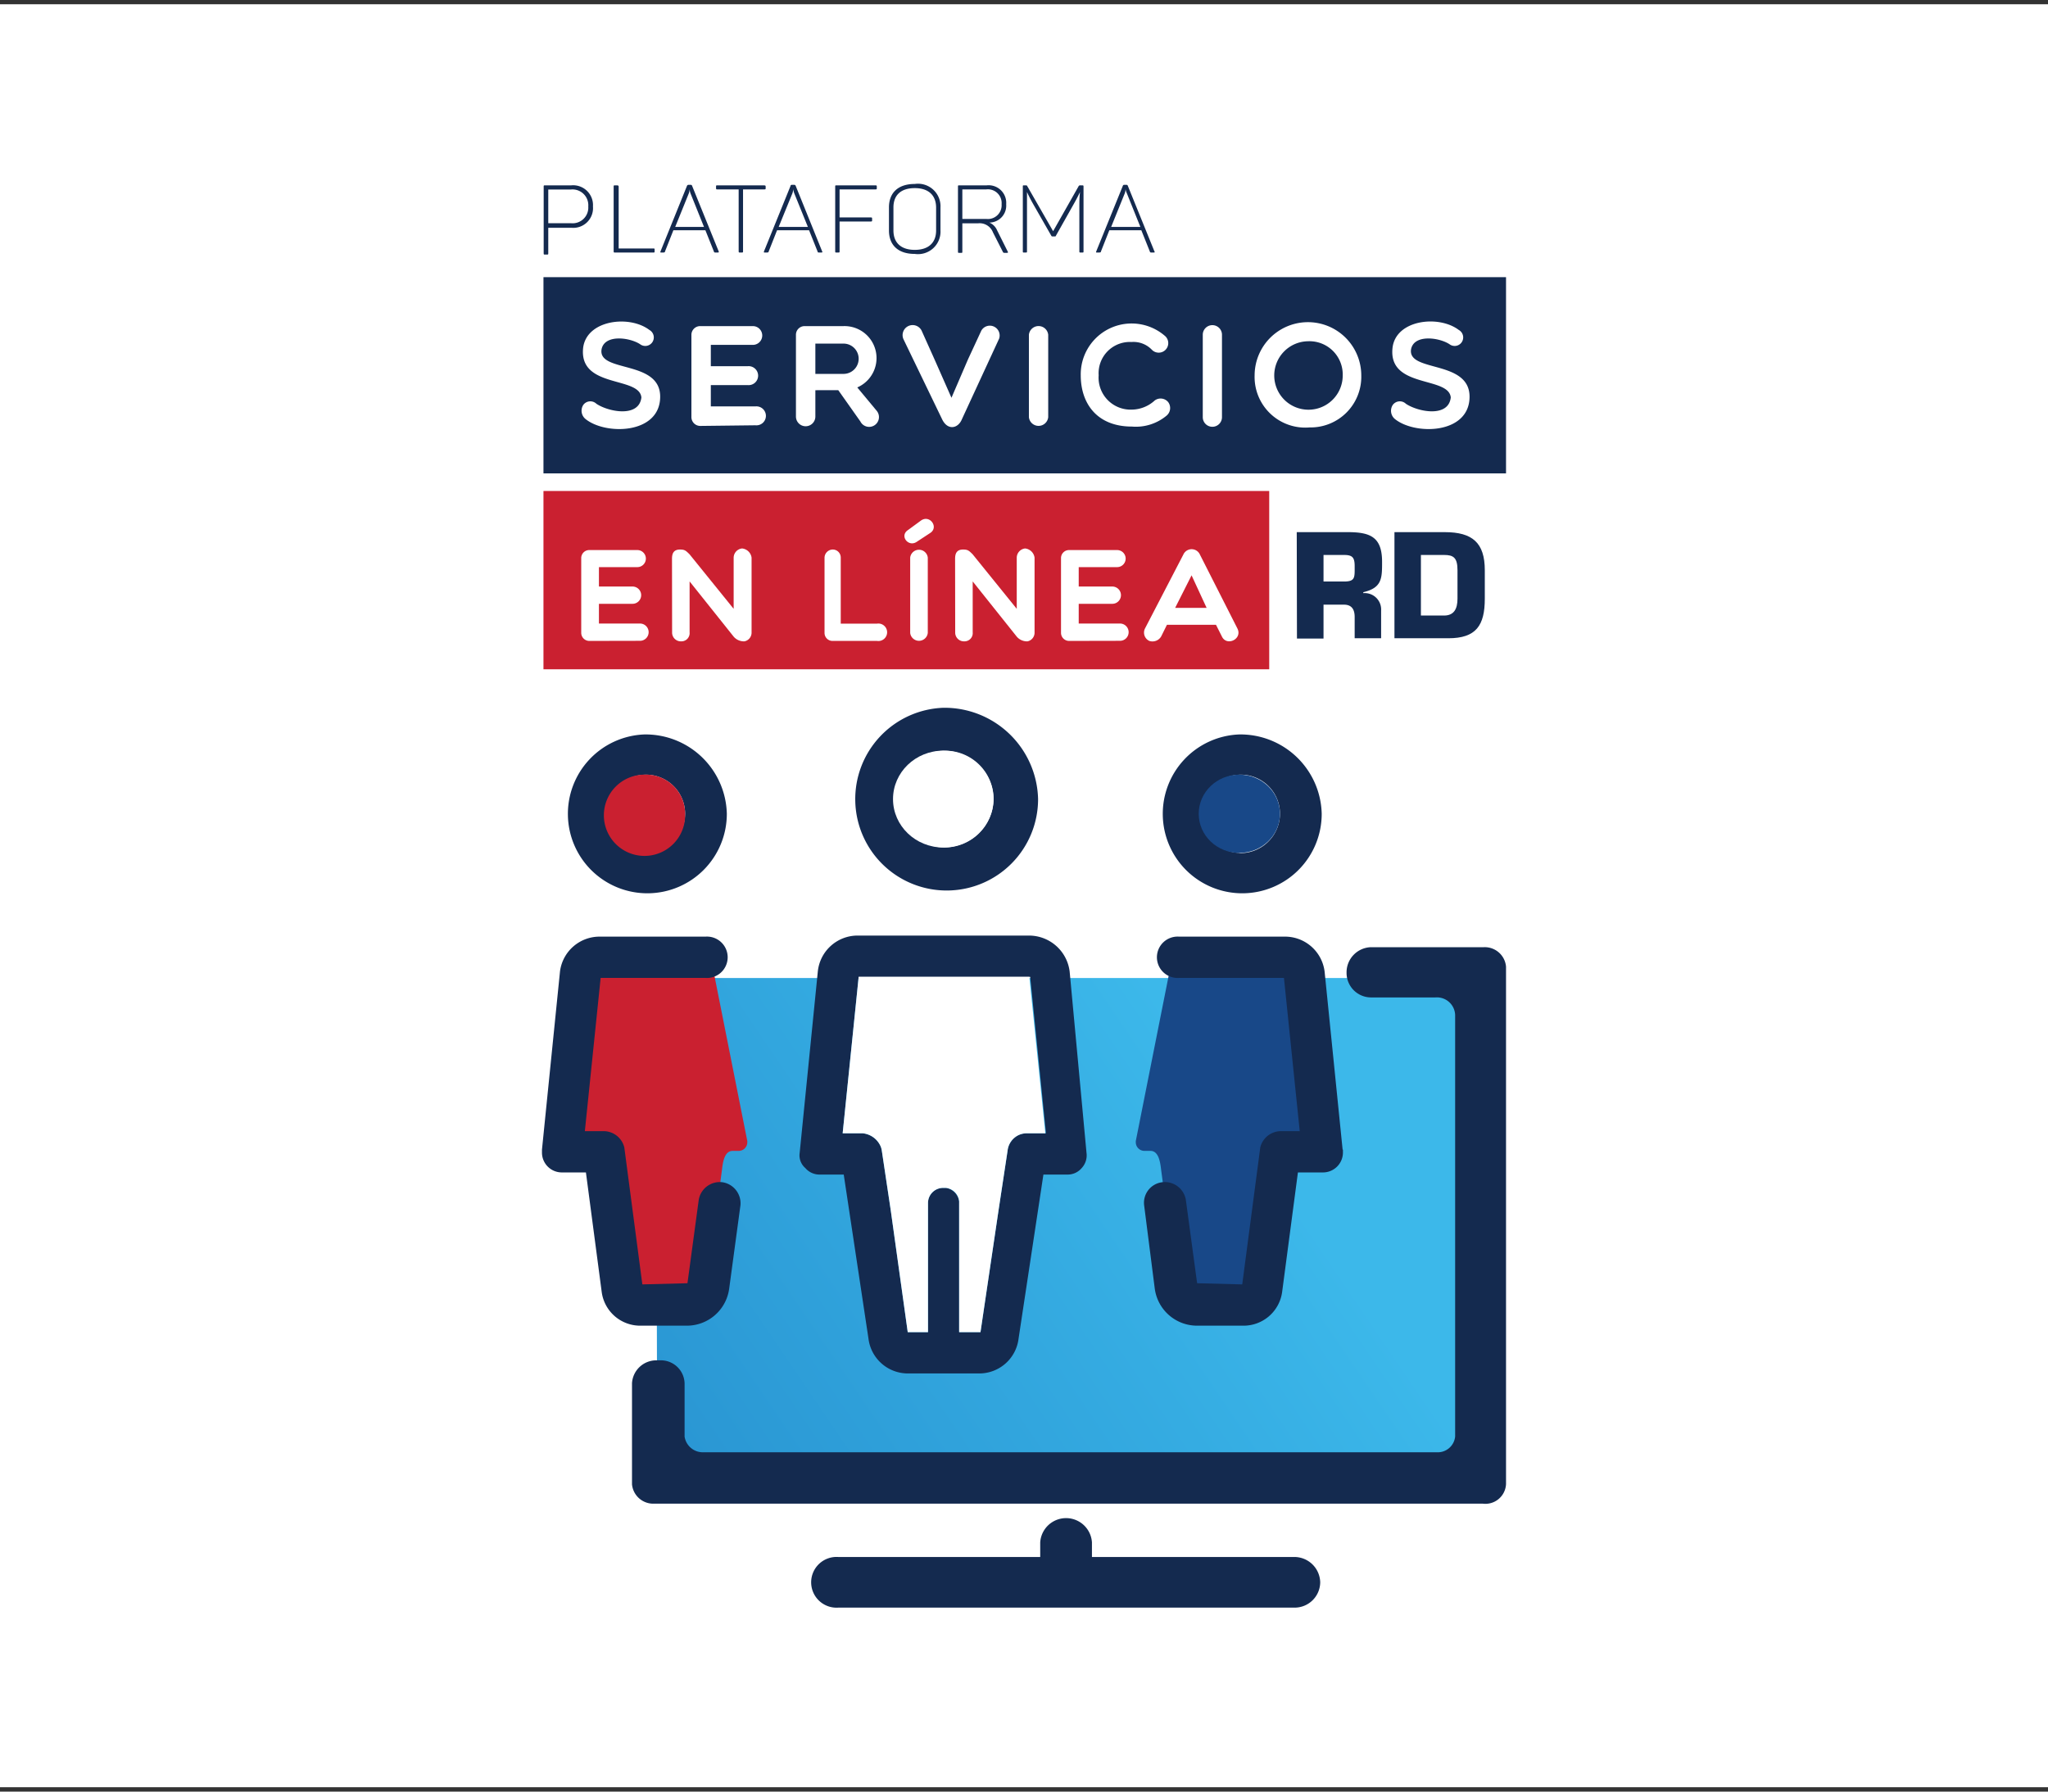 <svg id="Layer_1" data-name="Layer 1" xmlns="http://www.w3.org/2000/svg" xmlns:xlink="http://www.w3.org/1999/xlink" viewBox="0 0 192 168"><rect x="0" y="0" width="192" height="168" fill="#333333" stroke="none"/><defs><style>.cls-1{fill:#fff;}.cls-2{fill:url(#linear-gradient);}.cls-3{fill:#142a4f;}.cls-4{fill:#ca2030;}.cls-5{fill:#184888;}</style><linearGradient id="linear-gradient" x1="54.22" y1="3406.65" x2="125.72" y2="3358.08" gradientTransform="translate(0 -3259.57)" gradientUnits="userSpaceOnUse"><stop offset="0" stop-color="#268fce"/><stop offset="0.63" stop-color="#35ace2"/><stop offset="0.87" stop-color="#3cb8ea"/></linearGradient></defs><title>BOTONES DE INTERES</title><rect id="Rectangle_1830" data-name="Rectangle 1830" class="cls-1" x="-0.6" y="0.4" width="193.2" height="167.19"/><path class="cls-2" d="M64.67,91.71h74.21v46.86H64.06a2.33,2.33,0,0,1-2.45-2.18l-.1-41.95A3,3,0,0,1,64.67,91.71Z"/><path class="cls-3" d="M61.34,141a2,2,0,0,1-2.09-1.82v-9.47a2.28,2.28,0,0,1,2.26-2.15h.41a2.22,2.22,0,0,1,2.26,2.15v5A1.73,1.73,0,0,0,66,136.18h68.67a1.64,1.64,0,0,0,1.75-1.48V95.19a1.71,1.71,0,0,0-1.84-1.66h-6.08a2.3,2.3,0,0,1-2.26-2.31v-.08a2.36,2.36,0,0,1,2.26-2.32H139.1a2,2,0,0,1,2.09,1.82v48.52A1.94,1.94,0,0,1,139,141Z"/><path class="cls-3" d="M121.32,146H102.37v-1.37a2.43,2.43,0,0,0-4.85,0V146H78.58a2.38,2.38,0,1,0,0,4.75h42.76a2.4,2.4,0,0,0,2.43-2.38A2.43,2.43,0,0,0,121.32,146Z"/><rect class="cls-4" x="50.95" y="46.04" width="68.04" height="16.72"/><rect class="cls-3" x="50.95" y="25.99" width="90.24" height="18.4"/><path class="cls-1" d="M54.67,32.61C55,30,59,29.51,60.88,30.94A.8.8,0,1,1,60,32.27c-1-.64-3.31-.93-3.6.47C56,35,62,33.69,61.89,37.29c-.09,3.44-5.13,3.52-7,2a1,1,0,0,1-.2-1.33.82.82,0,0,1,1.22-.1c1.12.76,4,1.33,4.22-.59C59.94,35.25,54.25,36.45,54.67,32.61Z"/><path class="cls-1" d="M65.67,39.94a.83.83,0,0,1-.85-.84V31.42a.82.82,0,0,1,.85-.84h4.91a.88.88,0,1,1,0,1.76H66.64v2h3.45a.89.89,0,1,1,0,1.77H66.64v2h4.18a.89.89,0,1,1,0,1.77Z"/><path class="cls-1" d="M76.44,39.06a.91.91,0,0,1-1.82,0V31.4a.81.81,0,0,1,.82-.82h3.64a3,3,0,0,1,1.29,5.75l1.82,2.19a.92.92,0,1,1-1.53,1l-2.07-2.93H76.44Zm0-4h2.64a1.42,1.42,0,0,0,0-2.84H76.44Z"/><path class="cls-1" d="M88.33,39.33l-3.61-7.48A.94.94,0,0,1,86.4,31l1.22,2.72,1.58,3.58,1.54-3.58L92,31a.92.92,0,0,1,1.67.75l-3.49,7.56C89.82,40.19,88.85,40.39,88.33,39.33Z"/><path class="cls-1" d="M96.46,31.39a.91.91,0,0,1,1.81,0v7.73a.91.91,0,0,1-1.81,0Z"/><path class="cls-1" d="M101.32,35.19a4.77,4.77,0,0,1,7.94-3.65A.88.88,0,1,1,108,32.81a2.39,2.39,0,0,0-1.92-.74A2.93,2.93,0,0,0,103,35.19a3,3,0,0,0,3.12,3.22,3.24,3.24,0,0,0,2.14-.86.92.92,0,0,1,1.26.16.93.93,0,0,1-.16,1.27A4.49,4.49,0,0,1,106.12,40C102.81,40,101.32,37.8,101.32,35.19Z"/><path class="cls-1" d="M112.76,31.39a.9.9,0,0,1,1.8,0v7.73a.9.9,0,0,1-1.8,0Z"/><path class="cls-1" d="M122.78,40.08a4.75,4.75,0,0,1-5.16-4.87,5,5,0,0,1,10,0A4.75,4.75,0,0,1,122.78,40.08ZM122.62,32a3.21,3.21,0,1,0,3.26,3.21A3.12,3.12,0,0,0,122.62,32Z"/><path class="cls-1" d="M130.55,32.61c.31-2.63,4.32-3.1,6.21-1.67a.8.8,0,1,1-.88,1.33c-1-.64-3.31-.93-3.59.47-.37,2.22,5.58.95,5.48,4.55-.09,3.44-5.13,3.52-7,2a1,1,0,0,1-.19-1.33.82.82,0,0,1,1.22-.1c1.12.76,4,1.33,4.21-.59C135.82,35.25,130.12,36.45,130.55,32.61Z"/><path class="cls-1" d="M55.26,60.1a.76.76,0,0,1-.77-.76v-7a.75.75,0,0,1,.77-.76h4.49a.8.8,0,1,1,0,1.6h-3.6V55H59.3a.81.81,0,1,1,0,1.62H56.15v1.85H60a.81.81,0,1,1,0,1.62Z"/><path class="cls-1" d="M63,52.41c0-.44.1-.88.75-.88.45,0,.55.11.89.44l4.14,5.12v-4.8a.88.88,0,0,1,.79-.86,1,1,0,0,1,.89.86v7a.83.83,0,0,1-.67.85,1.27,1.27,0,0,1-1-.43l-4.14-5.19v4.77a.77.77,0,0,1-.79.85.82.82,0,0,1-.85-.85Z"/><path class="cls-1" d="M77.3,52.29a.78.78,0,0,1,.79-.76.75.75,0,0,1,.73.76v6.19h3.4a.82.82,0,1,1,0,1.62H78.09a.75.75,0,0,1-.79-.75Z"/><path class="cls-1" d="M86.33,48.82c.81-.59,1.68.57.92,1.13l-1.34.88c-.78.48-1.6-.6-.78-1.13Zm-1,3.47a.83.83,0,0,1,1.65,0v7.06a.83.83,0,0,1-1.65,0Z"/><path class="cls-1" d="M89.54,52.41c0-.44.1-.88.75-.88.45,0,.55.11.89.44l4.14,5.12v-4.8a.88.88,0,0,1,.78-.86,1,1,0,0,1,.89.86v7a.83.83,0,0,1-.66.85,1.26,1.26,0,0,1-1-.43l-4.14-5.19v4.77a.77.77,0,0,1-.79.85.82.82,0,0,1-.85-.85Z"/><path class="cls-1" d="M100.24,60.1a.76.76,0,0,1-.77-.76v-7a.75.75,0,0,1,.77-.76h4.49a.8.8,0,1,1,0,1.6h-3.6V55h3.15a.81.81,0,1,1,0,1.62h-3.15v1.85H105a.81.81,0,1,1,0,1.62Z"/><path class="cls-1" d="M107.75,60.1a.86.86,0,0,1-.4-1.18L110.94,52a.85.85,0,0,1,1.55,0L116,58.92c.52,1-1,1.73-1.45.76L114,58.59H109.4l-.54,1.09A.94.94,0,0,1,107.75,60.1ZM113.12,57l-1.41-3.05L110.17,57Z"/><path class="cls-3" d="M55.59,19.36a1.85,1.85,0,0,1-2,2H51.4v2.39c0,.09,0,.12-.11.12h-.2c-.09,0-.12,0-.12-.12V17.5c0-.09,0-.12.12-.12h2.47A1.86,1.86,0,0,1,55.59,19.36Zm-.44,0a1.48,1.48,0,0,0-1.62-1.59H51.4v3.16h2.13A1.47,1.47,0,0,0,55.15,19.36Z"/><path class="cls-3" d="M58,17.49V23.3h3.27c.08,0,.1,0,.1.11v.16c0,.09,0,.11-.1.11H57.65c-.09,0-.12,0-.12-.11V17.49c0-.09,0-.11.12-.11h.19C57.92,17.38,58,17.4,58,17.49Z"/><path class="cls-3" d="M67.29,23.68h-.16c-.14,0-.18,0-.2-.09l-.8-2h-3l-.79,2c0,.08-.07.09-.21.09H62c-.09,0-.11,0-.08-.1l2.48-6.14a.16.16,0,0,1,.16-.11h.18a.14.14,0,0,1,.15.11l2.49,6.14C67.4,23.64,67.39,23.68,67.29,23.68Zm-2.64-5.94h0a1.26,1.26,0,0,1-.07.38l-1.28,3.16H66l-1.27-3.16A1.56,1.56,0,0,1,64.65,17.74Z"/><path class="cls-3" d="M71.78,17.49v.16c0,.08,0,.11-.12.11h-2v5.81c0,.09,0,.11-.11.11h-.18c-.09,0-.12,0-.12-.11V17.76h-2c-.09,0-.12,0-.12-.11v-.16c0-.09,0-.11.12-.11h4.31C71.75,17.38,71.78,17.4,71.78,17.49Z"/><path class="cls-3" d="M77,23.68h-.16c-.13,0-.18,0-.19-.09l-.8-2h-3l-.79,2c0,.08-.07.09-.2.09h-.16c-.08,0-.1,0-.08-.1l2.49-6.14c0-.08.07-.11.15-.11h.18a.15.15,0,0,1,.16.11l2.48,6.14C77.12,23.64,77.1,23.68,77,23.68Zm-2.64-5.94h0a1.26,1.26,0,0,1-.07.38L73,21.28h2.74l-1.28-3.16A2.28,2.28,0,0,1,74.36,17.74Z"/><path class="cls-3" d="M82.2,17.49v.16c0,.08,0,.11-.12.11H78.71v2.63h2.93c.09,0,.12,0,.12.11v.16c0,.08,0,.11-.12.11H78.71v2.8c0,.09,0,.11-.11.11h-.19c-.09,0-.11,0-.11-.11V17.49c0-.09,0-.11.11-.11h3.67C82.17,17.38,82.2,17.4,82.2,17.49Z"/><path class="cls-3" d="M85.76,17.25a2.11,2.11,0,0,1,2.41,2.2v2.16a2.11,2.11,0,0,1-2.41,2.2c-1.58,0-2.42-.84-2.42-2.2V19.45C83.34,18.09,84.18,17.25,85.76,17.25Zm0,.39c-1.31,0-2,.67-2,1.81v2.16c0,1.14.7,1.82,2,1.82s2-.68,2-1.82V19.45C87.75,18.31,87.05,17.64,85.76,17.64Z"/><path class="cls-3" d="M94.33,19.15a1.59,1.59,0,0,1-1.58,1.72,1.37,1.37,0,0,1,.73.73l1,2c.05.06,0,.11-.06.11h-.17c-.15,0-.19,0-.23-.09l-.93-1.83a1.34,1.34,0,0,0-1.39-.85H90.22v2.66c0,.09,0,.11-.1.11h-.19c-.09,0-.12,0-.12-.11V17.49c0-.09,0-.11.12-.11h2.58A1.65,1.65,0,0,1,94.33,19.15Zm-1.87-1.39H90.22v2.77h2.24a1.29,1.29,0,0,0,1.44-1.38A1.29,1.29,0,0,0,92.46,17.76Z"/><path class="cls-3" d="M101.58,17.49v6.08c0,.09,0,.11-.1.11h-.18c-.08,0-.11,0-.11-.11V19.49c0-.46,0-1,.06-1.48h0c-.22.46-.43.85-.67,1.27L99,22.09c0,.07-.07.08-.14.08H98.7c-.08,0-.11,0-.15-.08l-1.63-2.85c-.23-.4-.43-.78-.64-1.23h0c0,.52,0,1,0,1.48v4.08c0,.09,0,.11-.11.11H96c-.09,0-.11,0-.11-.11V17.49c0-.09,0-.11.11-.11h.15c.1,0,.12,0,.17.1l2.41,4.2,2.38-4.2a.16.16,0,0,1,.17-.1h.17C101.56,17.38,101.58,17.4,101.58,17.49Z"/><path class="cls-3" d="M108.16,23.68H108c-.14,0-.18,0-.2-.09l-.8-2h-3l-.79,2c0,.08-.07.09-.21.09h-.15c-.09,0-.11,0-.08-.1l2.49-6.14a.14.14,0,0,1,.15-.11h.18a.14.14,0,0,1,.15.11l2.49,6.14C108.28,23.64,108.26,23.68,108.16,23.68Zm-2.64-5.94h0a1.26,1.26,0,0,1-.07.38l-1.28,3.16h2.74l-1.27-3.16A1.56,1.56,0,0,1,105.52,17.74Z"/><path class="cls-3" d="M121.57,49.9h4.8c2.14,0,3.2.49,3.2,2.79,0,1.53,0,2.43-1.76,2.84v.09a1.54,1.54,0,0,1,1.67,1.64v2.59H127v-2c0-.69-.27-1.15-1-1.15h-1.92v3.18h-2.49ZM126,54.53c1.07,0,1-.39,1-1.44,0-.82-.21-1.05-1-1.05h-1.92v2.49Z"/><path class="cls-3" d="M130.73,49.9h4.72c2.59,0,3.75,1,3.75,3.57v2.67c0,2.52-.82,3.71-3.42,3.71h-5.05Zm2.48,7.82h2.17c.92,0,1.26-.61,1.26-1.58V53.47c0-1.19-.39-1.43-1.26-1.43h-2.17Z"/><path class="cls-3" d="M116.19,68.87a7.45,7.45,0,1,0,7.72,7.44A7.62,7.62,0,0,0,116.19,68.87Zm0,11.11A3.67,3.67,0,1,1,120,76.31h0A3.72,3.72,0,0,1,116.19,80Z"/><ellipse class="cls-5" cx="116.19" cy="76.31" rx="3.81" ry="3.67"/><path class="cls-5" d="M123.12,107a.85.85,0,0,1-.85.92h-.63a2,2,0,0,0-2,1.73l-1.69,12.84a.89.89,0,0,1-.85.82h-5.71a.82.82,0,0,1-.84-.82l-1.7-12.84c-.1-.91-.31-1.73-1-1.73h-.53a.81.81,0,0,1-.84-.81V107l3.28-16.5a.81.81,0,0,1,.84-.72H120.9a.82.82,0,0,1,.85.72Z"/><path class="cls-3" d="M125.87,107.8l-1.69-16.71a3.74,3.74,0,0,0-3.81-3.26h-9.83a1.94,1.94,0,1,0,0,3.87h9.83l1.48,14.37h-1.8a2,2,0,0,0-1.9,1.53l-1.69,12.84-4.23-.11-1.06-7.84a2,2,0,0,0-2.22-1.63,1.94,1.94,0,0,0-1.69,2.14l1,7.84a4,4,0,0,0,4,3.47h4.23a3.65,3.65,0,0,0,3.71-3.16l1.48-11.21H124a1.87,1.87,0,0,0,1.9-1.83v-.31Z"/><path class="cls-3" d="M88.43,66.37a8.57,8.57,0,1,0,8.89,8.56A8.77,8.77,0,0,0,88.43,66.37Zm0,13.1a4.54,4.54,0,1,1,4.72-4.54h0A4.61,4.61,0,0,1,88.43,79.47Z"/><ellipse class="cls-1" cx="88.43" cy="74.93" rx="4.71" ry="4.54"/><path class="cls-3" d="M101.86,108.1l-1.58-17a3.84,3.84,0,0,0-3.81-3.37h-16a3.75,3.75,0,0,0-3.8,3.37l-1.7,17a1.57,1.57,0,0,0,.53,1.43,1.74,1.74,0,0,0,1.38.61h2.22l2.32,15.39a3.72,3.72,0,0,0,3.71,3.26h6.66a3.71,3.71,0,0,0,3.7-3.26l2.33-15.39h2.22a1.72,1.72,0,0,0,1.37-.61A1.75,1.75,0,0,0,101.86,108.1Zm-5.6-1.83a1.87,1.87,0,0,0-.75.16,1.84,1.84,0,0,0-1.05,1.47l-.85,5.61-1.69,11.41h-2V112.66a1.5,1.5,0,0,0-1.24-1.27h-.24A1.42,1.42,0,0,0,87,112.79v12.13h-1.9l-1.59-11.41-.84-5.61a2,2,0,0,0-.08-.33,2.06,2.06,0,0,0-1.72-1.3H79L80.5,91.6H96.58l1.48,14.67Z"/><path class="cls-1" d="M98,106.27H96.26a1.87,1.87,0,0,0-.75.16,1.84,1.84,0,0,0-1.05,1.47l-.85,5.61-1.69,11.41h-2V112.66a1.4,1.4,0,0,0-1.24-1.27h-.24A1.42,1.42,0,0,0,87,112.79v12.13h-1.9l-1.59-11.41-.84-5.61a2,2,0,0,0-.08-.33,2.06,2.06,0,0,0-1.72-1.3H79L80.5,91.6h16Z"/><path class="cls-3" d="M60.42,68.87a7.45,7.45,0,1,0,7.72,7.44A7.62,7.62,0,0,0,60.42,68.87Zm0,11.11a3.67,3.67,0,1,1,3.81-3.67h0A3.73,3.73,0,0,1,60.42,80Z"/><path class="cls-4" d="M64.23,76.31a3.81,3.81,0,1,1-3.81-3.67h0A3.67,3.67,0,0,1,64.23,76.31Z"/><path class="cls-4" d="M53.53,107a.85.85,0,0,0,.85.92H55a1.79,1.79,0,0,1,1.9,1.73l1.69,12.84a.89.89,0,0,0,.85.82h5.71a.82.82,0,0,0,.84-.82l1.7-12.84c.1-.91.31-1.73,1-1.73h.53a.81.81,0,0,0,.84-.81V107l-3.28-16.5a.81.81,0,0,0-.84-.72H55.65a.82.82,0,0,0-.85.72Z"/><path class="cls-3" d="M50.81,107.8,52.5,91.09a3.74,3.74,0,0,1,3.81-3.26h9.83a1.94,1.94,0,1,1,0,3.87H56.31l-1.48,14.37h1.79a2,2,0,0,1,1.91,1.53l1.69,12.84,4.23-.11,1.06-7.84a2,2,0,0,1,2.22-1.63A2,2,0,0,1,69.42,113l-1.06,7.84a4,4,0,0,1-4,3.47H60.11a3.64,3.64,0,0,1-3.7-3.16l-1.48-11.21H52.71a1.86,1.86,0,0,1-1.9-1.83v-.31Z"/></svg>
